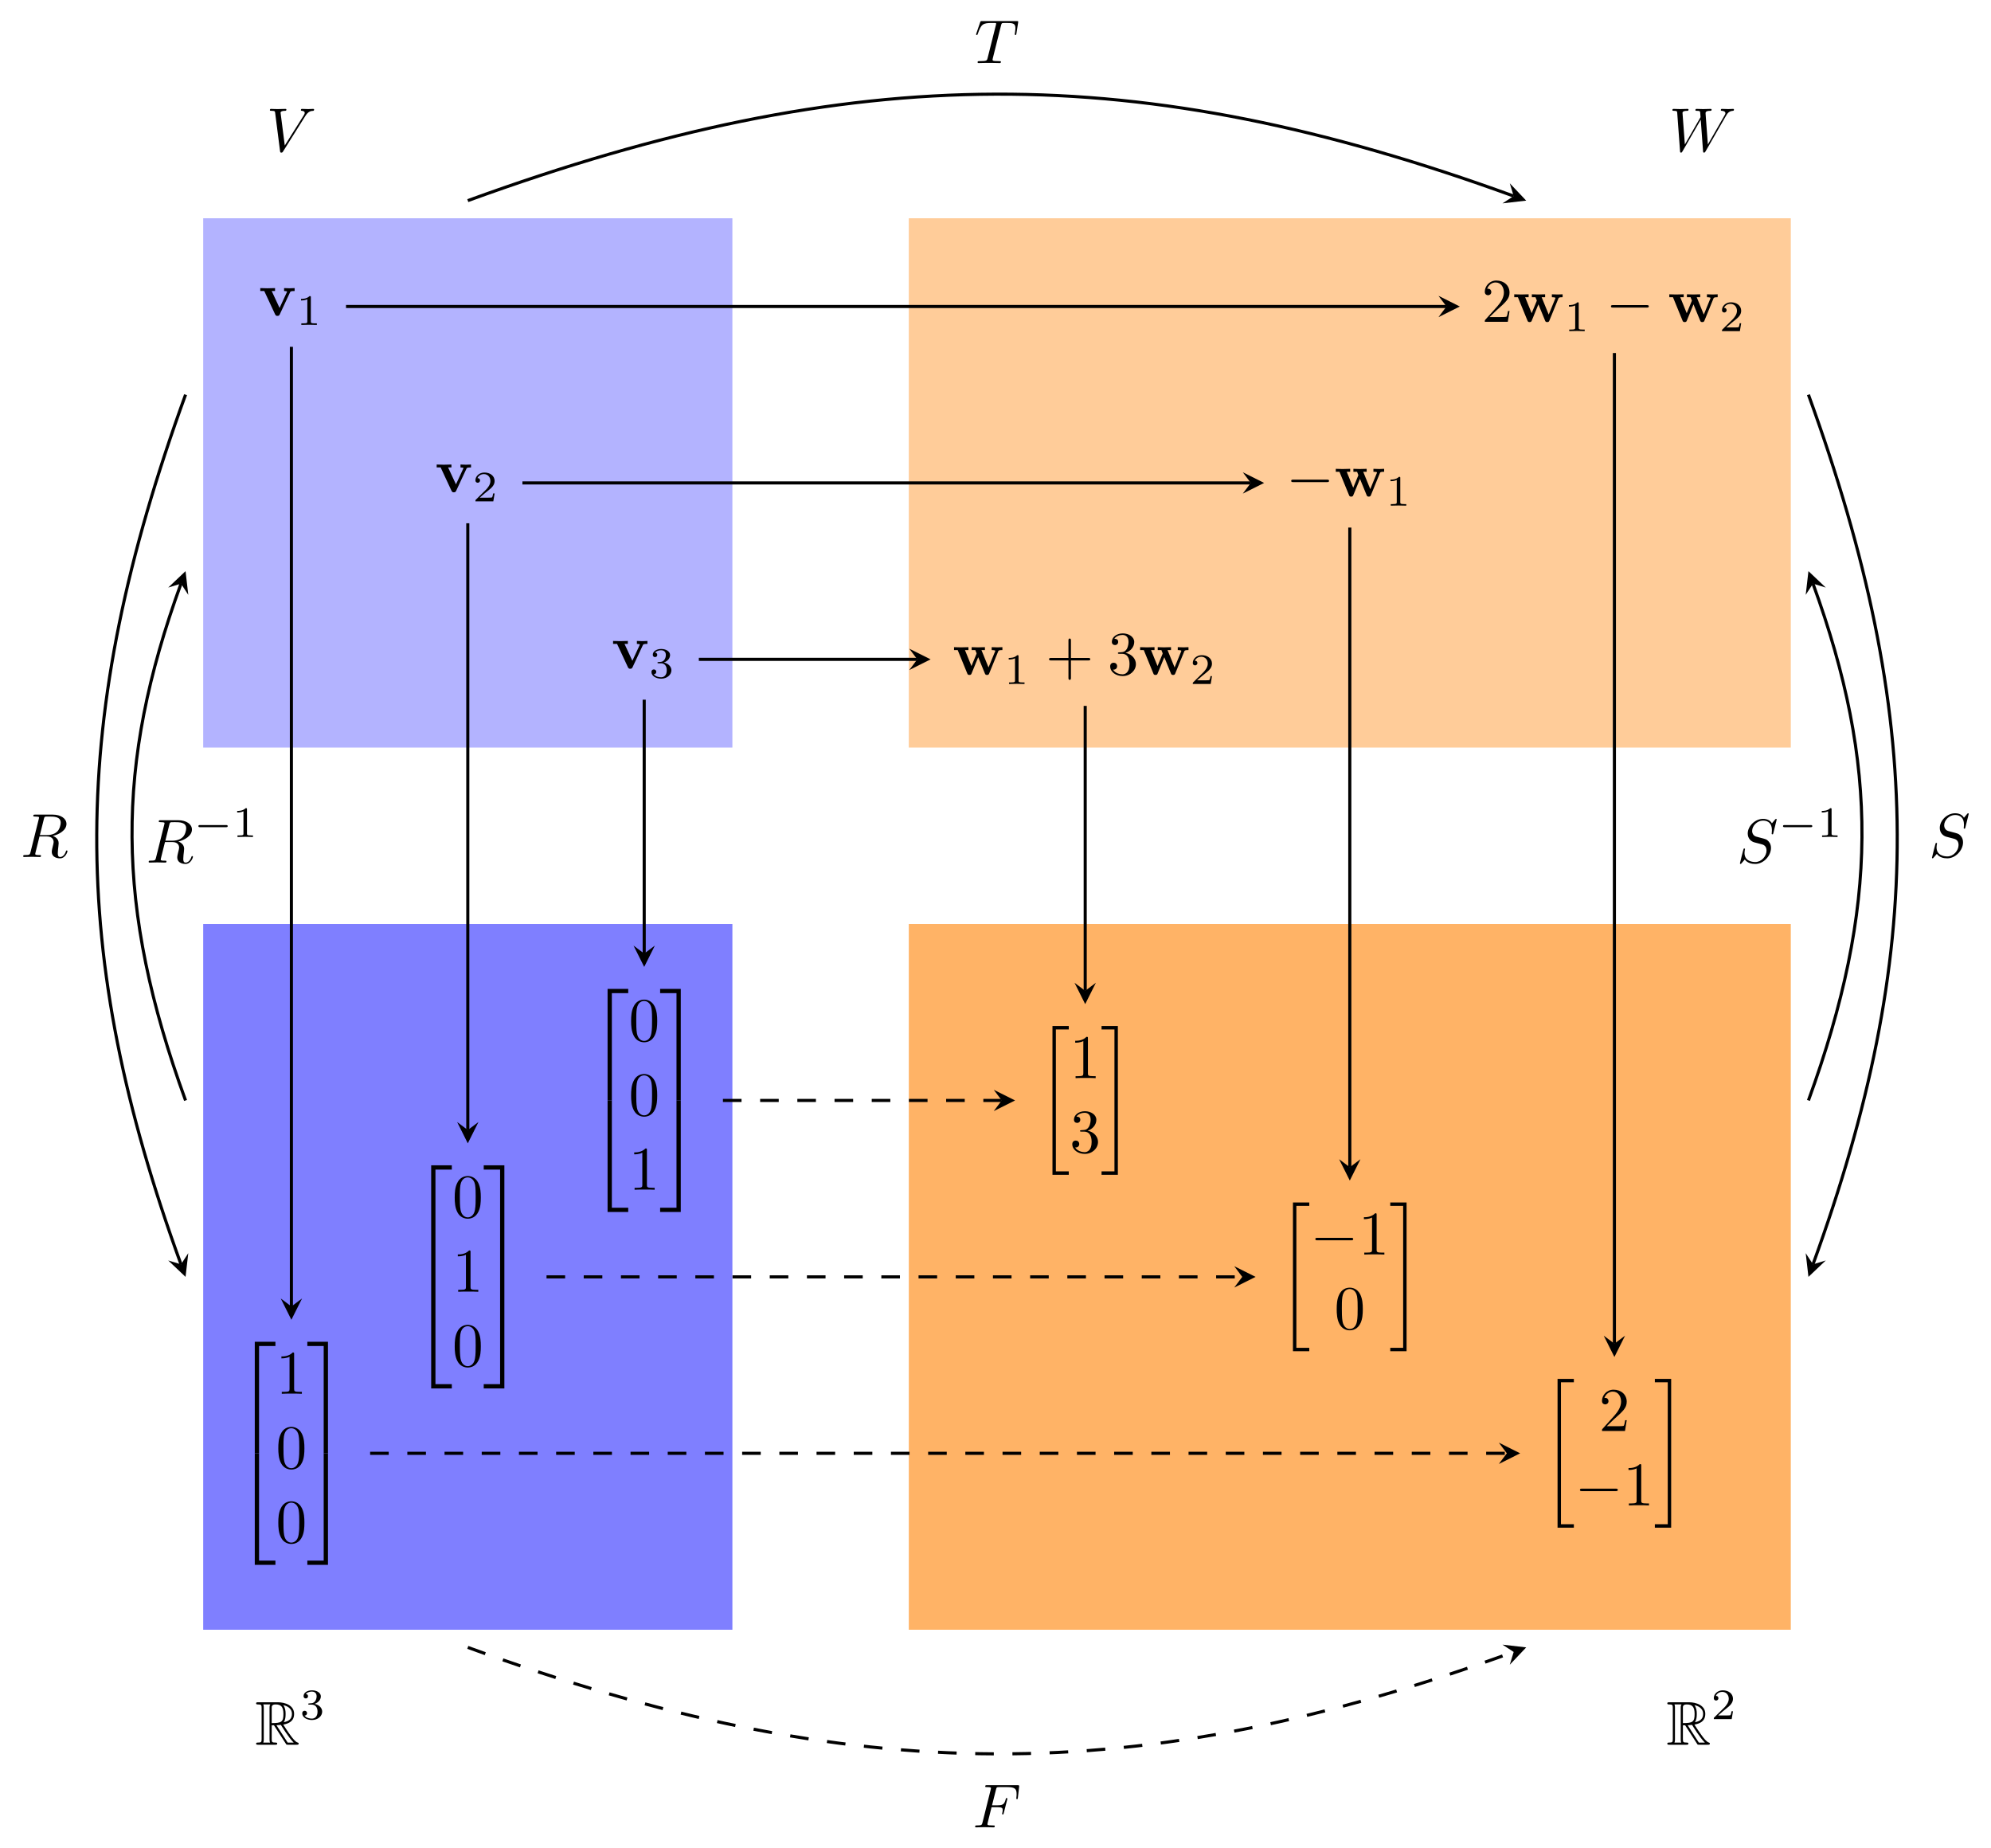 <?xml version="1.0" encoding="UTF-8" standalone="no"?>
<!DOCTYPE svg PUBLIC "-//W3C//DTD SVG 1.1//EN" "http://www.w3.org/Graphics/SVG/1.1/DTD/svg11.dtd">
<svg xmlns="http://www.w3.org/2000/svg" xmlns:xlink="http://www.w3.org/1999/xlink" version="1.1" width="319.945pt" height="296.913pt" viewBox="0 0 319.945 296.913">
<g enable-background="new">
<path transform="matrix(1,0,0,-1,4.306,233.496)" d="M 28.347 -28.347 L 28.347 85.04 L 113.387 85.04 L 113.387 -28.347 Z M 113.387 85.04 " fill="#0000ff" fill-opacity=".5"/>
<path transform="matrix(1,0,0,-1,4.306,233.496)" d="M 141.734 -28.347 L 141.734 85.04 L 283.468 85.04 L 283.468 -28.347 Z M 283.468 85.04 " fill="#ff8000" fill-opacity=".6"/>
<path transform="matrix(1,0,0,-1,4.306,233.496)" d="M 28.347 113.387 L 28.347 198.428 L 113.387 198.428 L 113.387 113.387 Z M 113.387 198.428 " fill="#0000ff" fill-opacity=".3"/>
<path transform="matrix(1,0,0,-1,4.306,233.496)" d="M 141.734 113.387 L 141.734 198.428 L 283.468 198.428 L 283.468 113.387 Z M 283.468 198.428 " fill="#ff8000" fill-opacity=".4"/>
<symbol id="font_0_5">
<path d="M .572 .591 C .621 .669 .663 .672 .7 .674 C .712 .675 .713 .692 .713 .693 C .713 .701 .708 .705 .7 .705 C .674 .705 .645 .702 .618 .702 C .585 .702 .551 .705 .519 .705 C .513 .705 .5 .705 .5 .686 C .5 .675 .509 .674 .516 .674 C .543 .672 .562 .662 .562 .641 C .562 .626 .547 .604 .547 .603 L .24 .115 L .172 .644 C .172 .661 .195 .674 .241 .674 C .255 .674 .266 .674 .266 .694 C .266 .703 .258 .705 .252 .705 C .212 .705 .169 .702 .128 .702 C .11 .702 .091 .703 .073 .703 C .055 .703 .036 .705 .019 .705 C .012 .705 0 .705 0 .686 C 0 .674 .009 .674 .025 .674 C .081 .674 .082 .665 .085 .64 L .164 .023 C .167 .003 .171 0 .184 0 C .2 0 .204 .005 .212 .018 L .572 .591 Z "/>
</symbol>
<use xlink:href="#font_0_5" transform="matrix(9.963,0,0,-9.963,43.371,24.52)"/>
<symbol id="font_0_6">
<path d="M .862 .589 C .887 .633 .911 .669 .974 .674 C .983 .675 .993 .675 .993 .694 C .993 .698 .989 .705 .981 .705 C .957 .705 .929 .702 .904 .702 C .87 .702 .833 .705 .8 .705 C .794 .705 .781 .705 .781 .686 C .781 .675 .79 .674 .796 .674 C .82 .673 .855 .665 .855 .635 C .855 .624 .85 .616 .842 .602 L .572 .131 L .535 .627 C .534 .647 .532 .673 .605 .674 C .622 .674 .632 .674 .632 .694 C .632 .704 .621 .705 .617 .705 C .577 .705 .535 .702 .495 .702 C .472 .702 .413 .705 .39 .705 C .384 .705 .371 .705 .371 .685 C .371 .674 .381 .674 .395 .674 C .439 .674 .446 .668 .448 .649 L .454 .572 L .201 .131 L .163 .638 C .163 .65 .163 .673 .239 .674 C .249 .674 .26 .674 .26 .694 C .26 .705 .248 .705 .246 .705 C .206 .705 .164 .702 .123 .702 C .088 .702 .052 .705 .018 .705 C .013 .705 0 .705 0 .686 C 0 .674 .009 .674 .025 .674 C .075 .674 .076 .665 .078 .637 L .123 .026 C .124 .008 .125 0 .139 0 C .151 0 .154 .006 .163 .021 L .457 .531 L .494 .026 C .496 .005 .498 0 .51 0 C .523 0 .529 .01 .534 .019 L .862 .589 Z "/>
</symbol>
<use xlink:href="#font_0_6" transform="matrix(9.963,0,0,-9.963,268.749,24.52)"/>
<symbol id="font_1_1">
<path d="M .252 .314 L .288 .314 L .438 .082 C .448 .066 .472 .027 .483 .012 C .49 0 .493 0 .516 0 L .654 0 C .672 0 .687 0 .687 .018 C .687 .026 .681 .033 .672 .035 C .635 .043 .586 .109 .562 .141 C .555 .151 .505 .217 .438 .325 C .527 .341 .613 .379 .613 .498 C .613 .637 .466 .685 .348 .685 L .034 .685 C .016 .685 0 .685 0 .667 C 0 .65 .019 .65 .027 .65 C .084 .65 .089 .643 .089 .593 L .089 .092 C .089 .042 .084 .035 .027 .035 C .019 .035 0 .035 0 .018 C 0 0 .016 0 .034 0 L .308 0 C .326 0 .341 0 .341 .018 C .341 .035 .324 .035 .313 .035 C .256 .035 .252 .043 .252 .092 L .252 .314 M .445 .363 C .473 .4 .476 .453 .476 .497 C .476 .545 .47 .598 .438 .639 C .479 .63 .578 .599 .578 .498 C .578 .433 .548 .382 .445 .363 M .252 .596 C .252 .617 .252 .65 .314 .65 C .399 .65 .441 .615 .441 .497 C .441 .368 .41 .349 .252 .349 L .252 .596 M .116 .035 C .124 .053 .124 .081 .124 .09 L .124 .595 C .124 .605 .124 .632 .116 .65 L .23 .65 C .217 .634 .217 .614 .217 .599 L .217 .09 C .217 .08 .217 .053 .225 .035 L .116 .035 M .329 .314 C .336 .315 .34 .316 .348 .316 C .363 .316 .385 .318 .4 .32 C .415 .296 .523 .118 .606 .035 L .509 .035 L .329 .314 Z "/>
</symbol>
<use xlink:href="#font_1_1" transform="matrix(9.963,0,0,-9.963,41.153,280.319)"/>
<symbol id="font_2_3">
<path d="M .219 .354 C .297 .354 .353 .3 .353 .193 C .353 .069 .281 .032 .223 .032 C .183 .032 .095 .043 .053 .102 C .1 .104 .111 .137 .111 .158 C .111 .19 .087 .213 .056 .213 C .028 .213 0 .196 0 .155 C 0 .061 .104 0 .225 0 C .364 0 .46 .093 .46 .193 C .46 .271 .396 .349 .286 .372 C .391 .41 .429 .485 .429 .546 C .429 .625 .338 .684 .227 .684 C .116 .684 .031 .63 .031 .55 C .031 .516 .053 .497 .083 .497 C .114 .497 .134 .52 .134 .548 C .134 .577 .114 .598 .083 .6 C .118 .644 .187 .655 .224 .655 C .269 .655 .332 .633 .332 .546 C .332 .504 .318 .458 .292 .427 C .259 .389 .231 .387 .181 .384 C .156 .382 .154 .382 .149 .381 C .147 .381 .139 .379 .139 .368 C .139 .354 .148 .354 .165 .354 L .219 .354 Z "/>
</symbol>
<use xlink:href="#font_2_3" transform="matrix(6.974,0,0,-6.974,48.566,276.345)"/>
<use xlink:href="#font_1_1" transform="matrix(9.963,0,0,-9.963,267.924,280.319)"/>
<symbol id="font_2_2">
<path d="M .442 .182 L .408 .182 C .405 .16 .395 .101 .382 .091 C .374 .085 .297 .085 .283 .085 L .099 .085 C .204 .178 .239 .206 .299 .253 C .373 .312 .442 .374 .442 .469 C .442 .59 .336 .664 .208 .664 C .084 .664 0 .577 0 .485 C 0 .434 .043 .429 .053 .429 C .077 .429 .106 .446 .106 .482 C .106 .5 .099 .535 .047 .535 C .078 .606 .146 .628 .193 .628 C .293 .628 .345 .55 .345 .469 C .345 .382 .283 .313 .251 .277 L .01 .039 C 0 .03 0 .028 0 0 L .412 0 L .442 .182 Z "/>
</symbol>
<use xlink:href="#font_2_2" transform="matrix(6.974,0,0,-6.974,275.4,276.206)"/>
<symbol id="font_3_1">
<path d="M .48 .38 C .486 .394 .49 .401 .554 .401 L .554 .448 C .529 .446 .5 .445 .475 .445 C .45 .445 .405 .447 .384 .448 L .384 .401 C .403 .401 .432 .398 .432 .39 C .432 .389 .431 .387 .427 .378 L .311 .128 L .184 .401 L .238 .401 L .238 .448 C .205 .446 .115 .445 .114 .445 C .086 .445 .041 .447 0 .448 L 0 .401 L .064 .401 L .239 .025 C .251 0 .264 0 .277 0 C .294 0 .304 .003 .314 .024 L .48 .38 Z "/>
</symbol>
<use xlink:href="#font_3_1" transform="matrix(9.963,0,0,-9.963,41.827,50.751)"/>
<symbol id="font_2_1">
<path d="M .226 .636 C .226 .663 .224 .664 .196 .664 C .132 .601 .041 .6 0 .6 L 0 .564 C .024 .564 .09 .564 .145 .592 L .145 .082 C .145 .049 .145 .036 .045 .036 L .007 .036 L .007 0 C .025 .001 .148 .004 .185 .004 C .216 .004 .342 .001 .364 0 L .364 .036 L .326 .036 C .226 .036 .226 .049 .226 .082 L .226 .636 Z "/>
</symbol>
<use xlink:href="#font_2_1" transform="matrix(6.974,0,0,-6.974,48.375,52.205)"/>
<symbol id="font_4_3">
<path d="M 0 0 L .069 0 L .069 1.73 L .333 1.73 L .333 1.799 L 0 1.799 L 0 0 Z "/>
</symbol>
<symbol id="font_4_5">
<path d="M 0 0 L .333 0 L .333 .069 L .069 .069 L .069 1.799 L 0 1.799 L 0 0 Z "/>
</symbol>
<use xlink:href="#font_4_3" transform="matrix(9.963,0,0,-9.963,40.942,233.495)"/>
<use xlink:href="#font_4_5" transform="matrix(9.963,0,0,-9.963,40.942,251.418)"/>
<symbol id="font_5_3">
<path d="M .205 .64 C .205 .664 .205 .666 .182 .666 C .12 .602 .032 .602 0 .602 L 0 .571 C .02 .571 .079 .571 .131 .597 L .131 .079 C .131 .043 .128 .031 .038 .031 L .006 .031 L .006 0 C .041 .003 .128 .003 .168 .003 C .208 .003 .295 .003 .33 0 L .33 .031 L .298 .031 C .208 .031 .205 .042 .205 .079 L .205 .64 Z "/>
</symbol>
<symbol id="font_5_2">
<path d="M .421 .342 C .421 .422 .416 .502 .381 .576 C .335 .672 .253 .688 .211 .688 C .151 .688 .078 .662 .037 .569 C .005 .5 0 .422 0 .342 C 0 .267 .004 .177 .045 .101 C .088 .02 .161 0 .21 0 C .264 0 .34 .021 .384 .116 C .416 .185 .421 .263 .421 .342 M .21 .022 C .171 .022 .112 .047 .094 .143 C .083 .203 .083 .295 .083 .354 C .083 .418 .083 .484 .091 .538 C .11 .657 .185 .666 .21 .666 C .243 .666 .309 .648 .328 .549 C .338 .493 .338 .417 .338 .354 C .338 .279 .338 .211 .327 .147 C .312 .052 .255 .022 .21 .022 Z "/>
</symbol>
<use xlink:href="#font_5_3" transform="matrix(9.963,0,0,-9.963,45.222,223.932)"/>
<use xlink:href="#font_5_2" transform="matrix(9.963,0,0,-9.963,44.724,236.106)"/>
<use xlink:href="#font_5_2" transform="matrix(9.963,0,0,-9.963,44.724,248.061)"/>
<symbol id="font_4_4">
<path d="M .264 0 L .333 0 L .333 1.799 L 0 1.799 L 0 1.73 L .264 1.73 L .264 0 Z "/>
</symbol>
<symbol id="font_4_6">
<path d="M .264 .069 L 0 .069 L 0 0 L .333 0 L .333 1.799 L .264 1.799 L .264 .069 Z "/>
</symbol>
<use xlink:href="#font_4_4" transform="matrix(9.963,0,0,-9.963,49.387,233.495)"/>
<use xlink:href="#font_4_6" transform="matrix(9.963,0,0,-9.963,49.387,251.418)"/>
<symbol id="font_5_4">
<path d="M .077 .077 L .183 .18 C .339 .318 .399 .372 .399 .472 C .399 .586 .309 .666 .187 .666 C .074 .666 0 .574 0 .485 C 0 .429 .05 .429 .053 .429 C .07 .429 .105 .441 .105 .482 C .105 .508 .087 .534 .052 .534 C .044 .534 .042 .534 .039 .533 C .062 .598 .116 .635 .174 .635 C .265 .635 .308 .554 .308 .472 C .308 .392 .258 .313 .203 .251 L .011 .037 C 0 .026 0 .024 0 0 L .371 0 L .399 .174 L .374 .174 C .369 .144 .362 .1 .352 .085 C .345 .077 .279 .077 .257 .077 L .077 .077 Z "/>
</symbol>
<use xlink:href="#font_5_4" transform="matrix(9.963,0,0,-9.963,238.6,51.707)"/>
<symbol id="font_3_2">
<path d="M .712 .38 C .717 .393 .721 .401 .78 .401 L .78 .448 C .757 .446 .727 .445 .703 .445 C .676 .445 .629 .447 .607 .448 L .607 .401 C .616 .401 .665 .4 .665 .389 C .665 .386 .662 .38 .661 .377 L .556 .121 L .442 .401 L .498 .401 L .498 .448 C .466 .447 .414 .445 .384 .445 C .342 .445 .3 .447 .284 .448 L .284 .401 L .343 .401 C .364 .351 .364 .349 .364 .348 C .364 .344 .361 .338 .36 .335 L .281 .143 L .176 .401 L .232 .401 L .232 .448 C .191 .446 .15 .445 .109 .445 C .078 .445 .034 .447 0 .448 L 0 .401 L .059 .401 L .212 .027 C .219 .01 .223 0 .248 0 C .273 0 .277 .01 .284 .027 L .39 .286 L .496 .027 C .503 .01 .507 0 .532 0 C .557 0 .561 .01 .568 .027 L .712 .38 Z "/>
</symbol>
<use xlink:href="#font_3_2" transform="matrix(9.963,0,0,-9.963,243.332,51.747)"/>
<use xlink:href="#font_2_1" transform="matrix(6.974,0,0,-6.974,252.117,53.201)"/>
<symbol id="font_6_1">
<path d="M .576 0 C .593 0 .611 0 .611 .02 C .611 .04 .593 .04 .576 .04 L .035 .04 C .018 .04 0 .04 0 .02 C 0 0 .018 0 .035 0 L .576 0 Z "/>
</symbol>
<use xlink:href="#font_6_1" transform="matrix(9.963,0,0,-9.963,258.868,49.416)"/>
<use xlink:href="#font_3_2" transform="matrix(9.963,0,0,-9.963,268.252,51.747)"/>
<use xlink:href="#font_2_2" transform="matrix(6.974,0,0,-6.974,276.717,53.201)"/>
<symbol id="font_4_1">
<path d="M 0 0 L .263 0 L .263 .055 L .055 .055 L .055 2.344 L .263 2.344 L .263 2.399 L 0 2.399 L 0 0 Z "/>
</symbol>
<use xlink:href="#font_4_1" transform="matrix(9.963,0,0,-9.963,250.292,245.441)"/>
<use xlink:href="#font_5_4" transform="matrix(9.963,0,0,-9.963,257.432,229.909)"/>
<use xlink:href="#font_6_1" transform="matrix(9.963,0,0,-9.963,253.886,239.573)"/>
<use xlink:href="#font_5_3" transform="matrix(9.963,0,0,-9.963,261.695,241.864)"/>
<symbol id="font_4_2">
<path d="M .208 .055 L 0 .055 L 0 0 L .263 0 L .263 2.399 L 0 2.399 L 0 2.344 L .208 2.344 L .208 .055 Z "/>
</symbol>
<use xlink:href="#font_4_2" transform="matrix(9.963,0,0,-9.963,265.928,245.441)"/>
<use xlink:href="#font_3_1" transform="matrix(9.963,0,0,-9.963,98.52,107.443)"/>
<use xlink:href="#font_2_3" transform="matrix(6.974,0,0,-6.974,104.685,109.037)"/>
<use xlink:href="#font_4_3" transform="matrix(9.963,0,0,-9.963,97.635,176.802)"/>
<use xlink:href="#font_4_5" transform="matrix(9.963,0,0,-9.963,97.635,194.725)"/>
<use xlink:href="#font_5_2" transform="matrix(9.963,0,0,-9.963,101.417,167.458)"/>
<use xlink:href="#font_5_2" transform="matrix(9.963,0,0,-9.963,101.417,179.413)"/>
<use xlink:href="#font_5_3" transform="matrix(9.963,0,0,-9.963,101.915,191.149)"/>
<use xlink:href="#font_4_4" transform="matrix(9.963,0,0,-9.963,106.08,176.802)"/>
<use xlink:href="#font_4_6" transform="matrix(9.963,0,0,-9.963,106.08,194.725)"/>
<use xlink:href="#font_3_2" transform="matrix(9.963,0,0,-9.963,153.311,108.44)"/>
<use xlink:href="#font_2_1" transform="matrix(6.974,0,0,-6.974,162.097,109.894)"/>
<symbol id="font_5_1">
<path d="M .353 .313 L .632 .313 C .646 .313 .665 .313 .665 .333 C .665 .353 .646 .353 .632 .353 L .353 .353 L .353 .633 C .353 .647 .353 .666 .333 .666 C .313 .666 .313 .647 .313 .633 L .313 .353 L .033 .353 C .019 .353 0 .353 0 .333 C 0 .313 .019 .313 .033 .313 L .313 .313 L .313 .033 C .313 .019 .313 0 .333 0 C .353 0 .353 .019 .353 .033 L .353 .313 Z "/>
</symbol>
<symbol id="font_5_5">
<path d="M .248 .374 C .33 .401 .388 .471 .388 .55 C .388 .632 .3 .688 .204 .688 C .103 .688 .027 .628 .027 .552 C .027 .519 .049 .5 .078 .5 C .109 .5 .129 .522 .129 .551 C .129 .601 .082 .601 .067 .601 C .098 .65 .164 .663 .2 .663 C .241 .663 .296 .641 .296 .551 C .296 .539 .294 .481 .268 .437 C .238 .389 .204 .386 .179 .385 C .171 .384 .147 .382 .14 .382 C .132 .381 .125 .38 .125 .37 C .125 .359 .132 .359 .149 .359 L .193 .359 C .275 .359 .312 .291 .312 .193 C .312 .057 .243 .028 .199 .028 C .156 .028 .081 .045 .046 .104 C .081 .099 .112 .121 .112 .159 C .112 .195 .085 .215 .056 .215 C .032 .215 0 .201 0 .157 C 0 .066 .093 0 .202 0 C .324 0 .415 .091 .415 .193 C .415 .275 .352 .353 .248 .374 Z "/>
</symbol>
<use xlink:href="#font_5_1" transform="matrix(9.963,0,0,-9.963,168.578,109.227)"/>
<use xlink:href="#font_5_5" transform="matrix(9.963,0,0,-9.963,178.401,108.619)"/>
<use xlink:href="#font_3_2" transform="matrix(9.963,0,0,-9.963,183.213,108.44)"/>
<use xlink:href="#font_2_2" transform="matrix(6.974,0,0,-6.974,191.677,109.894)"/>
<use xlink:href="#font_4_1" transform="matrix(9.963,0,0,-9.963,169.127,188.748)"/>
<use xlink:href="#font_5_3" transform="matrix(9.963,0,0,-9.963,172.781,173.216)"/>
<use xlink:href="#font_5_5" transform="matrix(9.963,0,0,-9.963,172.312,185.39)"/>
<use xlink:href="#font_4_2" transform="matrix(9.963,0,0,-9.963,177.015,188.748)"/>
<use xlink:href="#font_6_1" transform="matrix(9.963,0,0,-9.963,207.485,77.458)"/>
<use xlink:href="#font_3_2" transform="matrix(9.963,0,0,-9.963,214.656,79.789)"/>
<use xlink:href="#font_2_1" transform="matrix(6.974,0,0,-6.974,223.442,81.243)"/>
<use xlink:href="#font_4_1" transform="matrix(9.963,0,0,-9.963,207.773,217.094)"/>
<use xlink:href="#font_6_1" transform="matrix(9.963,0,0,-9.963,211.367,199.272)"/>
<use xlink:href="#font_5_3" transform="matrix(9.963,0,0,-9.963,219.175,201.563)"/>
<use xlink:href="#font_5_2" transform="matrix(9.963,0,0,-9.963,214.803,213.737)"/>
<use xlink:href="#font_4_2" transform="matrix(9.963,0,0,-9.963,223.409,217.094)"/>
<use xlink:href="#font_3_1" transform="matrix(9.963,0,0,-9.963,70.173,79.097)"/>
<use xlink:href="#font_2_2" transform="matrix(6.974,0,0,-6.974,76.4,80.551)"/>
<use xlink:href="#font_4_3" transform="matrix(9.963,0,0,-9.963,69.288,205.149)"/>
<use xlink:href="#font_4_5" transform="matrix(9.963,0,0,-9.963,69.288,223.072)"/>
<use xlink:href="#font_5_2" transform="matrix(9.963,0,0,-9.963,73.071,195.804)"/>
<use xlink:href="#font_5_3" transform="matrix(9.963,0,0,-9.963,73.569,207.54)"/>
<use xlink:href="#font_5_2" transform="matrix(9.963,0,0,-9.963,73.071,219.714)"/>
<use xlink:href="#font_4_4" transform="matrix(9.963,0,0,-9.963,77.733,205.149)"/>
<use xlink:href="#font_4_6" transform="matrix(9.963,0,0,-9.963,77.733,223.072)"/>
<path transform="matrix(1,0,0,-1,4.306,233.496)" stroke-width=".498" stroke-linecap="butt" stroke-miterlimit="10" stroke-linejoin="miter" fill="none" stroke="#000000" d="M 51.298 184.254 L 228.136 184.254 "/>
<path transform="matrix(1,0,0,-1,232.442,49.242)" d="M 2.142 0 L -1.285 1.714 L 0 0 L -1.285 -1.714 "/>
<path transform="matrix(1,0,0,-1,4.306,233.496)" stroke-width=".498" stroke-linecap="butt" stroke-dasharray="2.989,2.989" stroke-miterlimit="10" stroke-linejoin="miter" fill="none" stroke="#000000" d="M 55.173 0 L 237.836 0 "/>
<path transform="matrix(1,0,0,-1,242.142,233.496)" d="M 2.142 0 L -1.285 1.714 L 0 0 L -1.285 -1.714 "/>
<path transform="matrix(1,0,0,-1,4.306,233.496)" stroke-width=".498" stroke-linecap="butt" stroke-miterlimit="10" stroke-linejoin="miter" fill="none" stroke="#000000" d="M 42.52 177.773 L 42.52 23.595 "/>
<path transform="matrix(0,1,1,0,46.826,209.901)" d="M 2.142 0 L -1.285 1.714 L 0 0 L -1.285 -1.714 "/>
<path transform="matrix(1,0,0,-1,4.306,233.496)" stroke-width=".498" stroke-linecap="butt" stroke-miterlimit="10" stroke-linejoin="miter" fill="none" stroke="#000000" d="M 255.121 176.777 L 255.121 17.617 "/>
<path transform="matrix(0,1,1,0,259.427,215.879)" d="M 2.142 0 L -1.285 1.714 L 0 0 L -1.285 -1.714 "/>
<path transform="matrix(1,0,0,-1,4.306,233.496)" stroke-width=".498" stroke-linecap="butt" stroke-miterlimit="10" stroke-linejoin="miter" fill="none" stroke="#000000" d="M 107.992 127.561 L 143.096 127.561 "/>
<path transform="matrix(1,0,0,-1,147.402,105.935)" d="M 2.142 0 L -1.285 1.714 L 0 0 L -1.285 -1.714 "/>
<path transform="matrix(1,0,0,-1,4.306,233.496)" stroke-width=".498" stroke-linecap="butt" stroke-dasharray="2.989,2.989" stroke-miterlimit="10" stroke-linejoin="miter" fill="none" stroke="#000000" d="M 111.866 56.694 L 156.67 56.694 "/>
<path transform="matrix(1,0,0,-1,160.976,176.802)" d="M 2.142 0 L -1.285 1.714 L 0 0 L -1.285 -1.714 "/>
<path transform="matrix(1,0,0,-1,4.306,233.496)" stroke-width=".498" stroke-linecap="butt" stroke-miterlimit="10" stroke-linejoin="miter" fill="none" stroke="#000000" d="M 99.214 121.08 L 99.214 80.289 "/>
<path transform="matrix(0,1,1,0,103.52,153.207)" d="M 2.142 0 L -1.285 1.714 L 0 0 L -1.285 -1.714 "/>
<path transform="matrix(1,0,0,-1,4.306,233.496)" stroke-width=".498" stroke-linecap="butt" stroke-miterlimit="10" stroke-linejoin="miter" fill="none" stroke="#000000" d="M 170.081 120.083 L 170.081 74.311 "/>
<path transform="matrix(0,1,1,0,174.387,159.185)" d="M 2.142 0 L -1.285 1.714 L 0 0 L -1.285 -1.714 "/>
<path transform="matrix(1,0,0,-1,4.306,233.496)" stroke-width=".498" stroke-linecap="butt" stroke-miterlimit="10" stroke-linejoin="miter" fill="none" stroke="#000000" d="M 79.645 155.907 L 196.693 155.907 "/>
<path transform="matrix(1,0,0,-1,200.999,77.589)" d="M 2.142 0 L -1.285 1.714 L 0 0 L -1.285 -1.714 "/>
<path transform="matrix(1,0,0,-1,4.306,233.496)" stroke-width=".498" stroke-linecap="butt" stroke-dasharray="2.989,2.989" stroke-miterlimit="10" stroke-linejoin="miter" fill="none" stroke="#000000" d="M 83.519 28.347 L 195.316 28.347 "/>
<path transform="matrix(1,0,0,-1,199.622,205.149)" d="M 2.142 0 L -1.285 1.714 L 0 0 L -1.285 -1.714 "/>
<path transform="matrix(1,0,0,-1,4.306,233.496)" stroke-width=".498" stroke-linecap="butt" stroke-miterlimit="10" stroke-linejoin="miter" fill="none" stroke="#000000" d="M 70.867 149.426 L 70.867 51.942 "/>
<path transform="matrix(0,1,1,0,75.173,181.554)" d="M 2.142 0 L -1.285 1.714 L 0 0 L -1.285 -1.714 "/>
<path transform="matrix(1,0,0,-1,4.306,233.496)" stroke-width=".498" stroke-linecap="butt" stroke-miterlimit="10" stroke-linejoin="miter" fill="none" stroke="#000000" d="M 212.601 148.735 L 212.601 45.964 "/>
<path transform="matrix(0,1,1,0,216.907,187.532)" d="M 2.142 0 L -1.285 1.714 L 0 0 L -1.285 -1.714 "/>
<path transform="matrix(1,0,0,-1,4.306,233.496)" stroke-width=".498" stroke-linecap="butt" stroke-dasharray="2.989,2.989" stroke-miterlimit="10" stroke-linejoin="miter" fill="none" stroke="#000000" d="M 70.867 -31.182 C 133.194 -53.867 178.621 -53.867 238.933 -31.915 "/>
<path transform="matrix(.941,-.342,-.342,-.941,243.239,265.411)" d="M 2.142 0 L -1.285 1.714 L 0 0 L -1.285 -1.714 "/>
<path transform="matrix(1,0,0,-1,4.306,233.496)" stroke-width=".498" stroke-linecap="butt" stroke-miterlimit="10" stroke-linejoin="miter" fill="none" stroke="#000000" d="M 70.867 201.263 C 133.194 223.948 178.621 223.948 238.933 201.996 "/>
<path transform="matrix(.941,.342,.342,-.941,243.239,31.5)" d="M 2.142 0 L -1.285 1.714 L 0 0 L -1.285 -1.714 "/>
<path transform="matrix(1,0,0,-1,4.306,233.496)" stroke-width=".498" stroke-linecap="butt" stroke-miterlimit="10" stroke-linejoin="miter" fill="none" stroke="#000000" d="M 286.303 170.081 C 305.207 118.142 305.207 80.286 287.036 30.362 "/>
<path transform="matrix(-.342,.941,.941,.342,291.342,203.134)" d="M 2.142 0 L -1.285 1.714 L 0 0 L -1.285 -1.714 "/>
<path transform="matrix(1,0,0,-1,4.306,233.496)" stroke-width=".498" stroke-linecap="butt" stroke-miterlimit="10" stroke-linejoin="miter" fill="none" stroke="#000000" d="M 286.303 56.694 C 297.646 87.857 297.646 110.571 287.036 139.719 "/>
<path transform="matrix(-.342,-.941,-.941,.342,291.342,93.777)" d="M 2.142 0 L -1.285 1.714 L 0 0 L -1.285 -1.714 "/>
<path transform="matrix(1,0,0,-1,4.306,233.496)" stroke-width=".498" stroke-linecap="butt" stroke-miterlimit="10" stroke-linejoin="miter" fill="none" stroke="#000000" d="M 25.512 170.081 C 6.607 118.142 6.607 80.286 24.778 30.362 "/>
<path transform="matrix(.342,.941,.941,-.342,29.084,203.134)" d="M 2.142 0 L -1.285 1.714 L 0 0 L -1.285 -1.714 "/>
<path transform="matrix(1,0,0,-1,4.306,233.496)" stroke-width=".498" stroke-linecap="butt" stroke-miterlimit="10" stroke-linejoin="miter" fill="none" stroke="#000000" d="M 25.512 56.694 C 14.169 87.857 14.169 110.571 24.778 139.719 "/>
<path transform="matrix(.342,-.941,-.941,-.342,29.084,93.777)" d="M 2.142 0 L -1.285 1.714 L 0 0 L -1.285 -1.714 "/>
<symbol id="font_0_4">
<path d="M .403 .607 C .41 .635 .414 .641 .426 .644 C .435 .646 .468 .646 .489 .646 C .59 .646 .635 .642 .635 .564 C .635 .549 .631 .51 .627 .484 C .626 .48 .624 .468 .624 .465 C .624 .459 .627 .452 .636 .452 C .647 .452 .649 .46 .651 .475 L .678 .649 C .679 .653 .68 .663 .68 .666 C .68 .677 .67 .677 .653 .677 L .098 .677 C .074 .677 .073 .676 .066 .657 L .006 .481 C .005 .479 0 .465 0 .463 C 0 .457 .005 .452 .012 .452 C .022 .452 .023 .457 .029 .473 C .083 .628 .109 .646 .257 .646 L .296 .646 C .324 .646 .324 .642 .324 .634 C .324 .628 .321 .616 .32 .613 L .186 .079 C .177 .042 .174 .031 .067 .031 C .031 .031 .025 .031 .025 .012 C .025 0 .036 0 .042 0 C .069 0 .097 .002 .124 .002 C .152 .002 .181 .003 .209 .003 C .237 .003 .265 .002 .292 .002 C .321 .002 .351 0 .379 0 C .389 0 .401 0 .401 .02 C .401 .031 .393 .031 .367 .031 C .342 .031 .329 .031 .303 .033 C .274 .036 .266 .039 .266 .055 C .266 .056 .266 .061 .27 .076 L .403 .607 Z "/>
</symbol>
<use xlink:href="#font_0_4" transform="matrix(9.963,0,0,-9.963,156.848,10.128)"/>
<symbol id="font_0_1">
<path d="M .265 .325 L .362 .325 C .437 .325 .445 .309 .445 .28 C .445 .273 .445 .261 .438 .231 C .436 .226 .435 .222 .435 .22 C .435 .212 .441 .208 .447 .208 C .457 .208 .457 .211 .462 .229 L .517 .446 C .52 .457 .52 .459 .52 .462 C .52 .464 .518 .473 .508 .473 C .498 .473 .497 .468 .493 .452 C .472 .374 .449 .356 .364 .356 L .273 .356 L .337 .61 C .346 .645 .347 .649 .391 .649 L .523 .649 C .646 .649 .669 .616 .669 .539 C .669 .516 .669 .512 .666 .485 C .664 .472 .664 .47 .664 .467 C .664 .462 .667 .455 .676 .455 C .687 .455 .688 .461 .69 .48 L .71 .653 C .713 .68 .708 .68 .683 .68 L .193 .68 C .173 .68 .163 .68 .163 .66 C .163 .649 .172 .649 .191 .649 C .228 .649 .256 .649 .256 .631 C .256 .627 .256 .625 .251 .607 L .119 .078 C .109 .039 .107 .031 .028 .031 C .011 .031 0 .031 0 .012 C 0 0 .012 0 .015 0 C .044 0 .118 .003 .147 .003 C .18 .003 .263 0 .296 0 C .305 0 .317 0 .317 .019 C .317 .027 .311 .029 .311 .03 C .308 .031 .306 .031 .283 .031 C .261 .031 .256 .031 .231 .033 C .202 .036 .199 .04 .199 .053 C .199 .055 .199 .061 .203 .076 L .265 .325 Z "/>
</symbol>
<use xlink:href="#font_0_1" transform="matrix(9.963,0,0,-9.963,156.696,293.592)"/>
<symbol id="font_0_2">
<path d="M .334 .636 C .34 .66 .343 .67 .362 .673 C .371 .674 .403 .674 .423 .674 C .494 .674 .605 .674 .605 .575 C .605 .541 .589 .472 .55 .433 C .524 .407 .471 .375 .381 .375 L .269 .375 L .334 .636 M .478 .362 C .579 .384 .698 .454 .698 .555 C .698 .641 .608 .705 .477 .705 L .192 .705 C .172 .705 .163 .705 .163 .685 C .163 .674 .172 .674 .191 .674 C .193 .674 .212 .674 .229 .672 C .247 .67 .256 .669 .256 .656 C .256 .652 .255 .649 .252 .637 L .118 .1 C .108 .061 .106 .053 .027 .053 C .009 .053 0 .053 0 .033 C 0 .022 .012 .022 .014 .022 C .042 .022 .112 .025 .14 .025 C .168 .025 .239 .022 .267 .022 C .275 .022 .287 .022 .287 .042 C .287 .053 .278 .053 .259 .053 C .222 .053 .194 .053 .194 .071 C .194 .077 .196 .082 .197 .088 L .263 .353 L .382 .353 C .473 .353 .491 .297 .491 .262 C .491 .247 .483 .216 .477 .193 C .47 .165 .461 .128 .461 .108 C .461 0 .581 0 .594 0 C .679 0 .714 .101 .714 .115 C .714 .127 .703 .127 .702 .127 C .693 .127 .691 .12 .689 .113 C .664 .039 .621 .022 .598 .022 C .565 .022 .558 .044 .558 .083 C .558 .114 .564 .165 .568 .197 C .57 .211 .572 .23 .572 .244 C .572 .321 .505 .352 .478 .362 Z "/>
</symbol>
<use xlink:href="#font_0_2" transform="matrix(9.963,0,0,-9.963,3.728,137.906)"/>
<use xlink:href="#font_0_2" transform="matrix(9.963,0,0,-9.963,23.892,138.806)"/>
<symbol id="font_7_1">
<path d="M .636 0 C .652 0 .676 0 .676 .024 C .676 .049 .653 .049 .636 .049 L .04 .049 C .024 .049 0 .049 0 .025 C 0 0 .023 0 .04 0 L .636 0 Z "/>
</symbol>
<use xlink:href="#font_7_1" transform="matrix(6.974,0,0,-6.974,31.879,132.898)"/>
<use xlink:href="#font_2_1" transform="matrix(6.974,0,0,-6.974,38.112,134.474)"/>
<symbol id="font_0_3">
<path d="M .593 .717 C .593 .72 .591 .727 .582 .727 C .577 .727 .576 .726 .564 .712 L .516 .655 C .49 .702 .438 .727 .373 .727 C .246 .727 .126 .612 .126 .491 C .126 .41 .179 .364 .23 .349 L .337 .321 C .374 .312 .429 .297 .429 .215 C .429 .125 .347 .031 .249 .031 C .185 .031 .074 .053 .074 .177 C .074 .201 .079 .225 .08 .231 C .081 .235 .082 .236 .082 .238 C .082 .248 .075 .249 .07 .249 C .065 .249 .063 .248 .06 .245 C .056 .241 0 .013 0 .01 C 0 .004 .005 0 .011 0 C .016 0 .017 .001 .029 .015 L .078 .072 C .121 .014 .189 0 .247 0 C .383 0 .501 .133 .501 .257 C .501 .326 .467 .36 .452 .374 C .429 .397 .414 .401 .325 .424 C .303 .43 .267 .44 .258 .442 C .231 .451 .197 .48 .197 .533 C .197 .614 .277 .699 .372 .699 C .455 .699 .516 .656 .516 .544 C .516 .512 .512 .494 .512 .488 C .512 .487 .512 .478 .524 .478 C .534 .478 .535 .481 .539 .498 L .593 .717 Z "/>
</symbol>
<use xlink:href="#font_0_3" transform="matrix(9.963,0,0,-9.963,310.459,137.906)"/>
<use xlink:href="#font_0_3" transform="matrix(9.963,0,0,-9.963,279.599,138.806)"/>
<use xlink:href="#font_7_1" transform="matrix(6.974,0,0,-6.974,286.517,132.898)"/>
<use xlink:href="#font_2_1" transform="matrix(6.974,0,0,-6.974,292.751,134.474)"/>
</g>
</svg>
